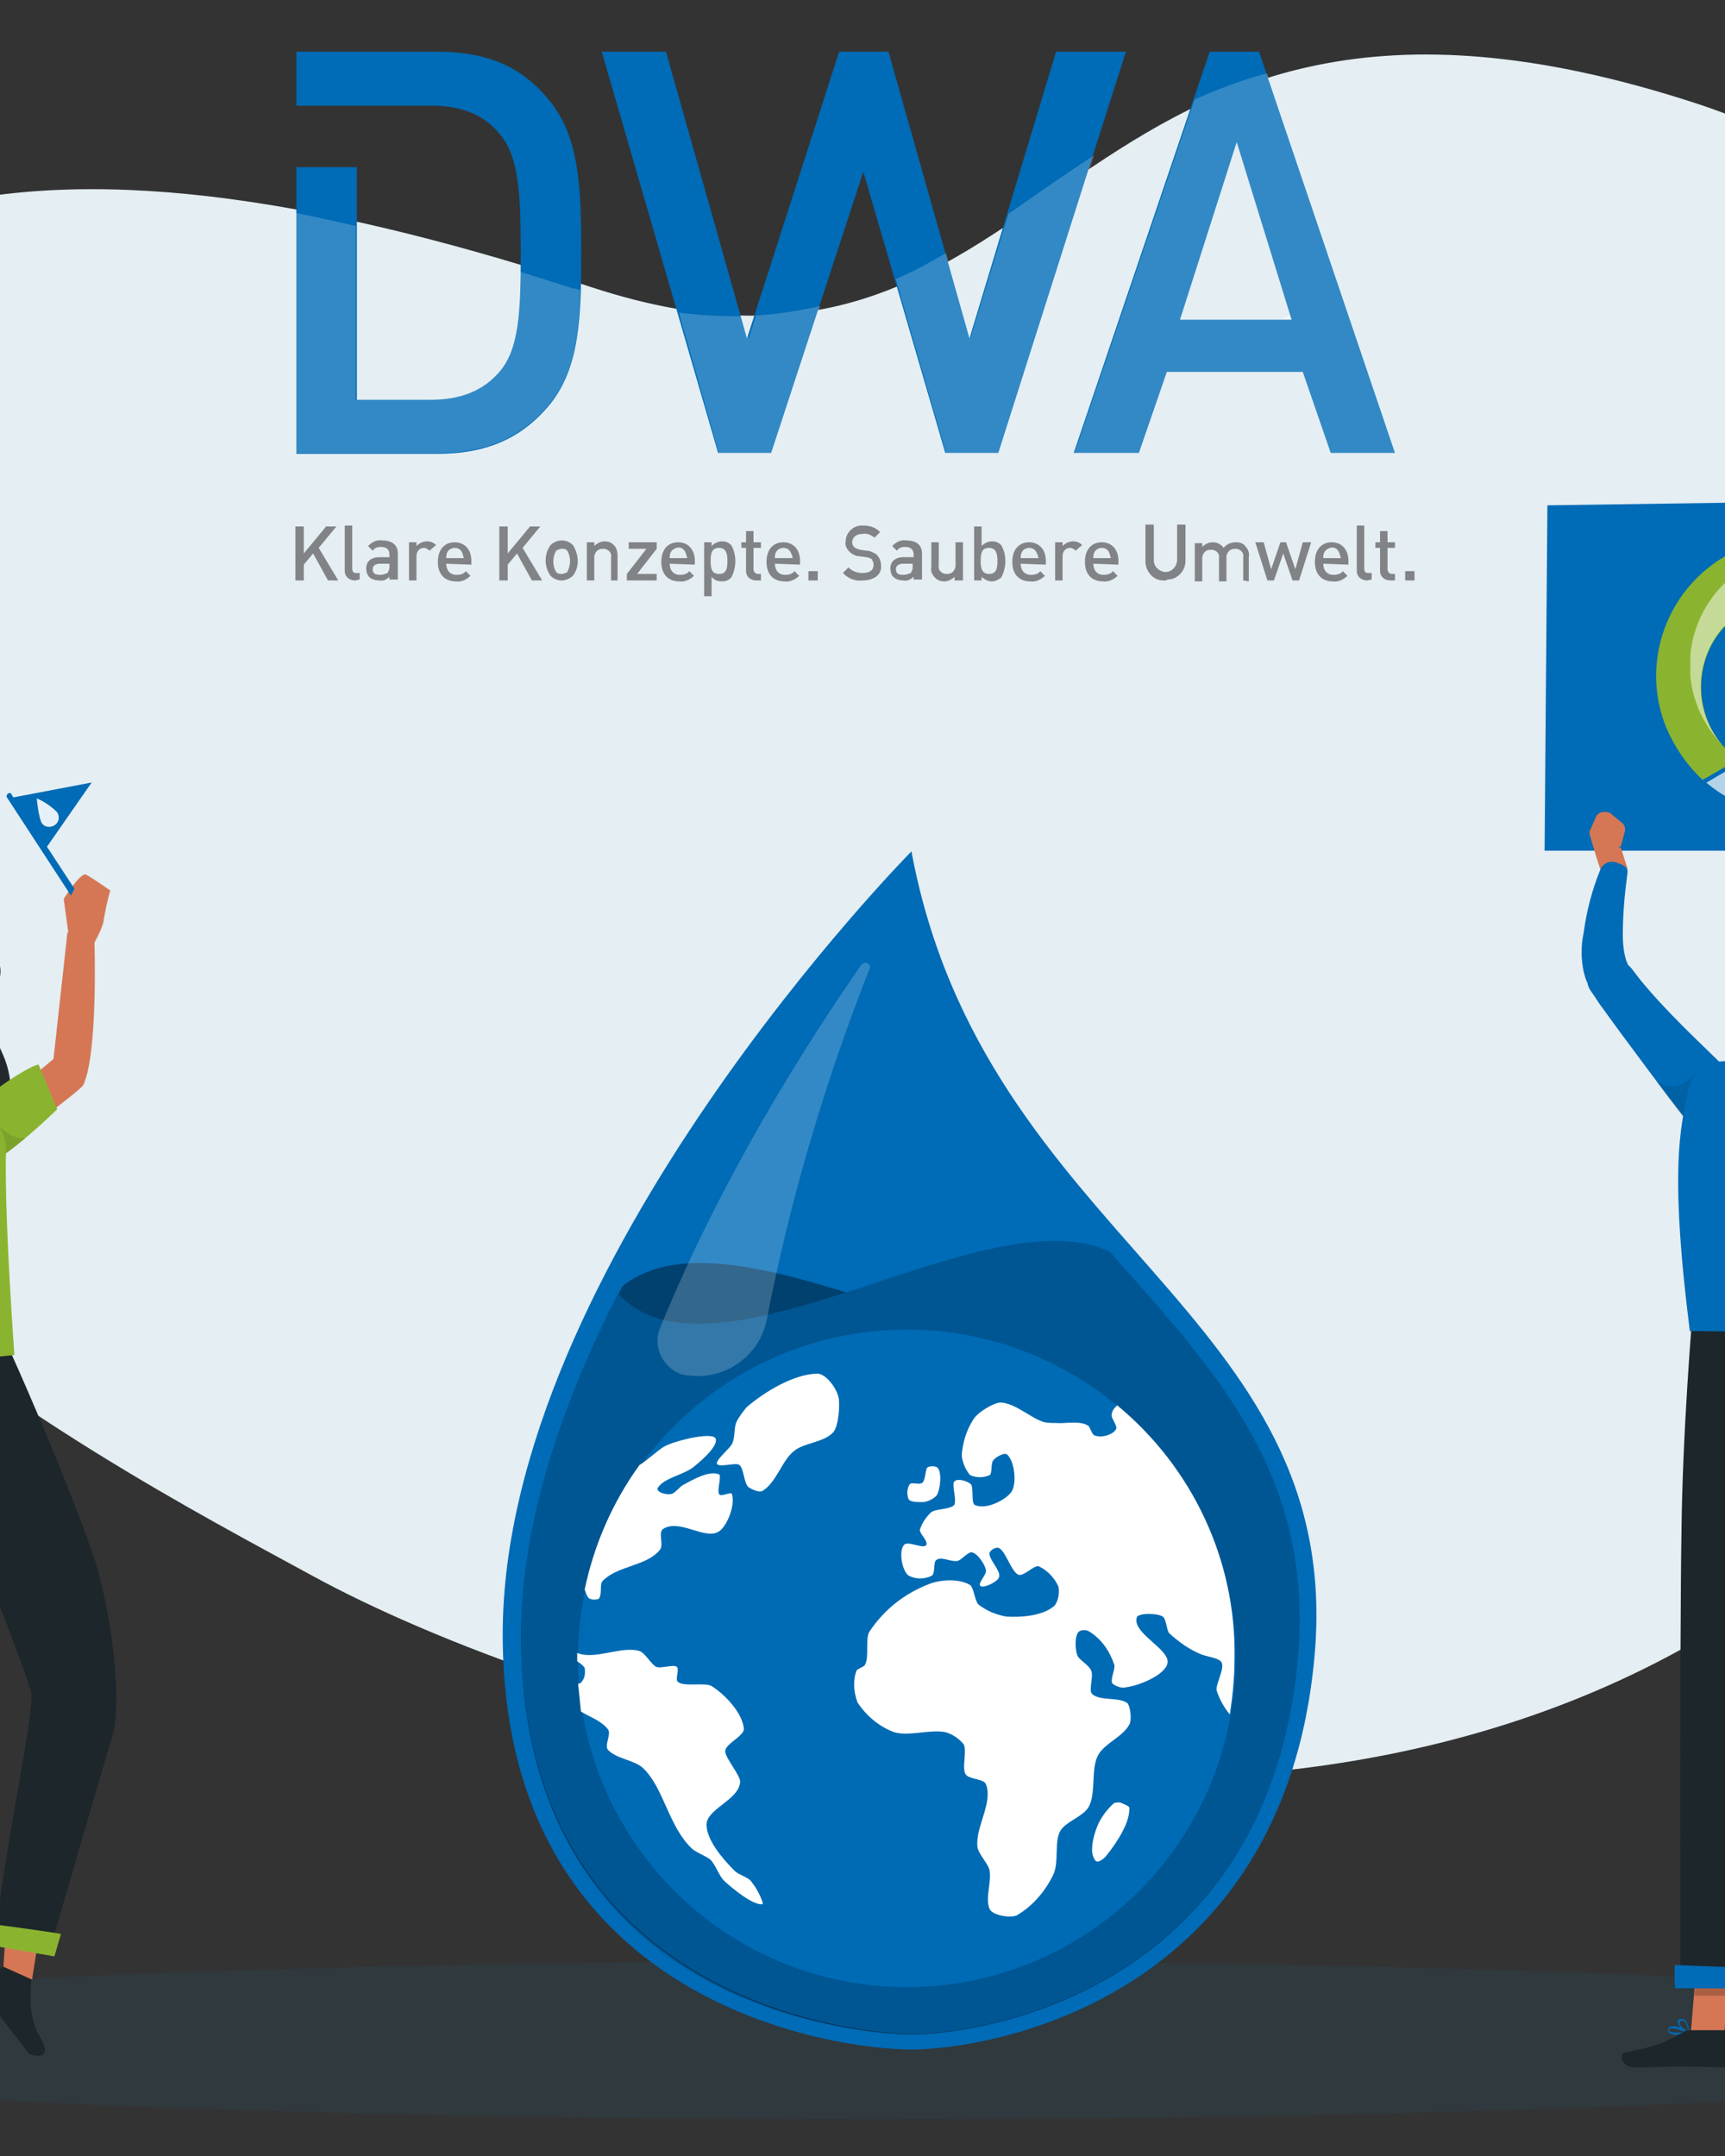 <?xml version="1.0" encoding="utf-8"?>
<svg xmlns="http://www.w3.org/2000/svg" xmlns:xlink="http://www.w3.org/1999/xlink" version="1.1" width="600" height="750" viewBox="0 0 600 750"><rect x="0" y="0" width="600" height="750" fill="#333333" stroke="none"/><svg xmlns:xlink="http://www.w3.org/1999/xlink" version="1.1" id="Ebene_1" x="-184" y="0" viewBox="0 0 299.1 231.6" style="enable-background:new 0 0 299.1 231.6;" xml:space="preserve" width="969" height="750">
<style type="text/css">
	.st0{opacity:0.96;fill:#EBF5FB;enable-background:new    ;}
	.st1{opacity:8.000000e-02;}
	.st2{fill:#007DC5;}
	.st3{opacity:0.4;}
	.st4{fill:#FFFFFF;}
	.st5{fill:#006BB6;}
	.st6{fill:#040405;}
	.st7{opacity:0.4;fill:#040405;enable-background:new    ;}
	.st8{fill:none;}
	.st9{opacity:0.2;fill:#040405;enable-background:new    ;}
	.st10{clip-path:url(#SVGID_00000111877543896337965640000013495108602145293243_);}
	.st11{opacity:0.7;fill:#006BB6;enable-background:new    ;}
	.st12{opacity:0.2;fill:#FFFFFF;enable-background:new    ;}
	.st13{fill:#D57755;}
	.st14{opacity:0.1;fill:#040405;enable-background:new    ;}
	.st15{fill:#1C262B;}
	.st16{opacity:0.5;fill:#040405;enable-background:new    ;}
	.st17{opacity:0.5;fill:#FFFFFF;enable-background:new    ;}
	.st18{fill:#B22628;}
	.st19{fill:#22282C;}
	.st20{fill:#8AB42F;}
	.st21{opacity:0.9;fill:#FFFFFF;enable-background:new    ;}
	.st22{fill:#E9A260;}
	.st23{fill:#751C1E;}
	.st24{opacity:0.2;}
	.st25{fill:#818386;}
	.st26{opacity:0.7;fill:#FFFFFF;enable-background:new    ;}
	.st27{clip-path:url(#SVGID_00000165939537585249765650000013140348622749171844_);}
	.st28{opacity:0.5;}
	.st29{clip-path:url(#SVGID_00000173143494345421266700000014963136454814841506_);}
	.st30{clip-path:url(#SVGID_00000036938420467924550490000016502846022588957610_);}
	.st31{clip-path:url(#SVGID_00000090252455955284147900000012968214514289699247_);}
	.st32{clip-path:url(#SVGID_00000012449613581338376960000014136601218587666572_);}
	.st33{clip-path:url(#SVGID_00000171698966915161413260000016622983369415974048_);}
	.st34{clip-path:url(#SVGID_00000134229932145307060650000009119549397968987795_);}
	.st35{clip-path:url(#SVGID_00000149373408771307377860000010671361359314193300_);}
	.st36{clip-path:url(#SVGID_00000139996673095022035670000006057004645008331150_);}
</style>
<g id="Gruppe_46" transform="translate(-185.913 -149.247)">
	<g id="World_water_day-rafiki" transform="translate(185.913 149.787)">
		<g id="freepik--background-simple--inject-2_00000103976460924289833840000014906248729604228027_" transform="translate(3.548)">
			<path id="Pfad_46" class="st0" d="M86.7,168.7C64.2,156.4-2.8,122.3,7.5,68.8C18.2,13,61.6,12.2,116.7,30.3     c51.5,16.9,49.1-42.5,118.8-19.7c59,19.3,83.7,119.6-2.2,166.3C181.1,205.3,112.1,182.6,86.7,168.7z"/>
		</g>
		
			<g id="freepik--Shadow--inject-2_00000010282294703487848660000010847309069173539235_" transform="translate(0 320.92)" class="st1">
			
				<ellipse id="freepik--path--inject-2_00000173844648505870013120000007664493501497141928_" class="st2" cx="150.8" cy="-102.3" rx="145.1" ry="8.5"/>
		</g>
		<g id="freepik--Text--inject-2" transform="translate(295.666 41.17)">
			<g id="Gruppe_25" class="st3">
				<path id="Pfad_64" class="st4" d="M-98.4-9.6c-0.2,0.2-0.4,0.3-0.6,0.5l0,0c-0.7,0.7-1.4,1.2-2.2,1.7h2.7V-9.6z"/>
			</g>
		</g>
		<g id="freepik--water-drop--inject-2" transform="translate(164.552 134.119)">
			<path id="Pfad_79" class="st5" d="M-9.9-43.2c0,0-43.9,44.4-43.9,84.1s35.6,44.6,43.9,44.6s40-5.2,43.3-42.3S-2.1-1.4-9.9-43.2z"/>
			<g id="Gruppe_31" transform="translate(2.985 69.19)" class="st3">
				<path id="Pfad_80" class="st6" d="M-14.6-63.3c-11.3-3.7-22.9-7.5-29.3-2.4c-6.2,11.9-10.9,25-10.9,37.6      c-0.1,38,34,42.8,41.9,42.8s38.3-4.9,41.5-40.4c1.4-15.7-5.1-25.9-13.3-35.8C9.2-55.5-2.9-59.5-14.6-63.3z"/>
				<path id="Pfad_81" class="st7" d="M-14.6-63.3c-11.3-3.7-22.9-7.5-29.3-2.4c-6.2,11.9-10.9,25-10.9,37.6      c-0.1,38,34,42.8,41.9,42.8s38.3-4.9,41.5-40.4c1.4-15.7-5.1-25.9-13.3-35.8C9.2-55.5-2.9-59.5-14.6-63.3z"/>
			</g>
			<path id="Pfad_82" class="st8" d="M-13.6,3.1c-11,3.6-22.3,7.3-27.8,1.2c-6,11.7-10.4,24.5-10.4,36.8c0,38,34.1,42.7,42,42.7     s38.3-5,41.4-40.5c1.7-19.8-9-30.8-20.2-43.5C5.3-3.1-4.3,0-13.6,3.1z"/>
			<path id="Pfad_83" class="st5" d="M-13.6,3.1c-11,3.6-22.3,7.3-27.8,1.2c-6,11.7-10.4,24.5-10.4,36.8c0,38,34.1,42.7,42,42.7     s38.3-5,41.4-40.5c1.7-19.8-9-30.8-20.2-43.5C5.3-3.1-4.3,0-13.6,3.1z"/>
			<path id="Pfad_84" class="st9" d="M-13.6,3.1c-11,3.6-22.3,7.3-27.8,1.2c-6,11.7-10.4,24.5-10.4,36.8c0,38,32.8,42.7,42,42.7     c7.9,0,38.3-5,41.4-40.5c1.7-19.8-9-30.8-20.2-43.5C5.3-3.1-4.3,0-13.6,3.1z"/>
			<circle id="Ellipse_2-2" class="st5" cx="-10.4" cy="43.5" r="35.3"/>
			<g id="Gruppe_26" transform="translate(12.602 80.453)">
				<g>
					<defs>
						<circle id="SVGID_1_" cx="-23" cy="-37" r="35.3"/>
					</defs>
					<clipPath id="SVGID_00000095327255665250283850000008257873572027121031_">
						<use xlink:href="#SVGID_1_" style="overflow:visible;"/>
					</clipPath>
					<g id="Gruppe_25-2" style="clip-path:url(#SVGID_00000095327255665250283850000008257873572027121031_);">
						<g id="Gruppe_32">
							<circle id="Ellipse_3" class="st11" cx="-23" cy="-37" r="35.3"/>
						</g>
					</g>
				</g>
			</g>
			<path id="Pfad_85" class="st4" d="M-28.4,22.7c-0.4-0.3-2.4,0.4-2.4-0.2c0-0.4,1.3-1.5,1.6-2c0.4-0.7,0.2-1.7,0.5-2.4     c0.3-0.6,0.7-1.1,1.1-1.6c2-1.7,5-3.5,7.5-3.6c0.9-0.1,2.2,1.5,2.4,2.7c0.1,0.7,0,2.9-0.6,3.6c-1,1.1-3.1,1.1-4.2,2     c-1.3,1-1.9,3.4-3.4,4.3c-0.4,0.2-1.2-0.2-1.5-0.4C-27.9,24.7-27.9,23-28.4,22.7z"/>
			<path id="Pfad_86" class="st4" d="M12.6,59c-0.2-0.1-0.5,0-0.7,0c-0.7,0.6-1.3,1.4-1.7,2.2c-0.4,0.9-0.7,1.9-0.7,2.9     c0,0.4,0.2,1.1,0.5,1.2s0.9-0.4,1.1-0.7c1.1-1.4,2.5-3.5,2.4-5.1C13.4,59.3,12.8,59.1,12.6,59z"/>
			<path id="Pfad_87" class="st4" d="M-8.8,26.7c0.6,0,1.2-0.3,1.6-0.7c0.4-0.6,0.6-2.5,0.1-3c-0.2-0.2-0.9-0.2-1.1,0     s-0.2,1.3-0.5,1.6c-0.3,0.3-1.2-0.1-1.4,0.2c-0.3,0.5-0.3,1.1-0.1,1.6C-10,26.7-9.2,26.7-8.8,26.7z"/>
			<path id="Pfad_88" class="st4" d="M12.2,16.3c-0.3,0.3-0.6,0.6-0.6,1.1c0,0.3,0.6,1.1,0.5,1.4c-0.2,0.6-1.6,1.1-2.4,0.7     c-0.2-0.1-0.4-0.8-0.6-1c-0.9-0.6-2.6-0.2-3.5-0.3c-0.4,0-0.8,0-1.3-0.1c-1.5-0.5-3-2-4.6-2.1c-0.7,0-2.5,1-3,1.9     c-0.7,1.1-1.1,2.4-1.2,3.8c0.1,0.8,0.4,1.5,0.9,2.1c0.7,0.3,1.4,0.3,2.1,0c0.3-0.2,0.1-1.3,0.4-1.6c0.2-0.3,1.2-0.9,1.5-0.6     c0.8,0.8,1,3,0.5,3.9s-2.8,2.1-4,1.5c-0.4-0.2-0.1-1.8-0.4-2.2c-0.4-0.4-1.5-0.7-1.8-0.3c-0.3,0.3,0.3,2,0,2.5     c-0.4,0.5-2,0.4-2.5,0.8C-8.4,28.4-8.8,29-9,29.7c0,0.4,0.9,1.2,0.7,1.6c-0.3,0.5-2-0.5-2.4,0c-0.6,0.7-0.2,2.8,0.5,3.3     c0.8,0.4,1.7,0.4,2.5,0c0.4-0.3,0.1-1.5,0.5-1.7c0.5-0.4,1.7,0.3,2.3,0.1c0.4-0.1,1.1-1,1.5-0.9c0.6,0.1,1.4,1.3,1.5,1.9     c0.1,0.5-0.9,1.4-0.6,1.7s1.8-0.4,2-0.9c0.3-0.7-1.2-2-1-2.7c0.2-0.3,0.5-0.5,0.9-0.5c0.8,0.2,1.4,2.6,2.2,2.9     c0.6,0.2,1.7-1.1,2.2-0.9c1,0.5,1.7,1.3,2.1,2.2c0.1,0.7,0,1.4-0.4,2c-1.2,1.1-3.5,1.3-5.2,1.2c-1.1-0.2-2.1-0.6-3-1.3     c-0.4-0.4-0.5-1.8-0.9-2.1c-1.2-0.7-3.1-0.6-4.4-0.1c-2.6,1-4.8,2.7-6.4,5.1c-0.5,0.7,0,2.8-0.5,3.6c-0.1,0.2-0.8,0.4-0.9,0.6     c-0.4,1.1-0.3,2.3,0.1,3.4c0.9,1.4,2.3,2.6,3.9,3.2c1.6,0.5,3.8-0.3,5.5,0c0.8,0.2,1.5,0.7,2,1.3c0.4,0.7-0.2,2.5,0.2,3.2     c0.3,0.6,2,0.5,2.2,1.1c0.8,2-1.2,4.7-0.9,6.8c0.1,0.7,1.2,1.8,1.3,2.5c0.2,1.3-0.5,3,0,4.1c0.3,0.7,2.2,1,2.9,0.7     c1.7-1,3-2.5,3.9-4.3c0.7-1.4,0.1-3.6,0.8-4.8c0.6-1,2.4-1.5,3-2.5c0.9-1.5,0.2-4.2,1.1-5.7c0.7-1.2,2.6-1.9,3.3-3.2     c0.3-0.5,0.1-2-0.2-2.3c-0.9-0.7-3-0.2-3.8-1c-0.4-0.4,0.2-1.9-0.1-2.5c-0.2-0.6-1.4-1.2-1.5-1.7c-0.2-0.5-0.3-2.1,0.2-2.5     c0.3-0.2,0.8-0.2,1.1,0c1.3,0.8,2.2,2.1,2.7,3.6c0.1,0.5-0.5,1.6-0.2,2c0.4,0.3,0.9,0.5,1.4,0.4c1.6-0.2,4.3-1.4,4.5-2.6     c0.3-1.5-3.8-3.2-3.3-4.9c0.1-0.5,2.2-0.5,2.8-0.1c0.4,0.3,0.4,1.5,0.7,1.8c1,0.9,2.1,1.7,3.3,2.2c0.6,0.3,2,0.4,2.3,0.9     c0.4,0.7-0.7,2.4-0.5,3.1c0.3,0.9,0.8,1.8,1.4,2.5c0.3-2,0.5-4,0.5-6C25,33,20.3,23,12.2,16.3z"/>
			<path id="Pfad_89" class="st4" d="M-28.9,66.3c-1.3-1.3-2.9-3.2-3-4.8c-0.2-1.8,3.4-2.7,3.6-4.7c0.1-0.7-1.7-2.7-1.6-3.4     c0.1-0.8,2.1-1.6,2-2.4c-0.2-1.7-2-3.6-3.4-4.5c-0.7-0.5-3,0.1-3.7-0.5c-0.3-0.3,0.2-1.3-0.1-1.6s-1.7,0.2-2.2,0     s-1.2-1.5-1.8-1.7c-1.9-0.6-4.8,1-6.7,0.2v0.9c0.3,0.2,0.6,0.4,0.8,0.7c0.1,0.6,0,1.2-0.4,1.6c-0.1,0.1-0.2,0.1-0.3,0.1     c0.1,1,0.2,2,0.3,3c1,0.6,2.2,1,2.9,1.9c0.4,0.5-0.4,1.7,0,2.2c0.9,1,2.9,1.1,3.8,2c2.2,2.1,2.7,6.2,5.2,8.6     c0.4,0.4,1.5,0.8,2,1.2c0.6,0.6,0.9,1.7,1.5,2.3c1.1,1,3.1,2.6,4.1,2.5c0.2,0-0.5-1.6-1.1-2.3C-27.3,67-28.4,66.8-28.9,66.3z"/>
			<path id="Pfad_90" class="st4" d="M-44.4,37.1c0.3,0.1,0.6,0.1,0.9,0c0.4-0.4,0.1-1.5,0.4-1.9c1.6-1.7,4.8-1.6,6.2-3.4     c0.4-0.5-0.2-1.8,0.3-2.2c1.8-1.2,4.6,1.3,6.1,0.2c0.9-0.7,1.7-2.9,1.3-4c-0.1-0.2-1.1,0.3-1.3,0.1c-0.4-0.3,0.3-2.1-0.1-2.2     c-1.1-0.4-2.8,0.6-3.9,1.2c-0.3,0.2-0.8,0.8-1.1,0.9c-0.6,0.2-1.9-0.2-1.5-0.7c0.7-1,2.6-1.3,3.7-2.1c0.9-0.7,2.6-2.2,2.5-3     c0-1-4.4,0.1-5.5,0.7c-0.6,0.3-2.1,1.7-2.7,2c-2.9,4-4.9,8.6-5.9,13.4C-44.8,36.6-44.7,37-44.4,37.1z"/>
			<path id="Pfad_91" class="st12" d="M-25.4,6.9c2.5-12.8,6.2-25.3,11-37.5c0.1-0.3,0-0.5-0.3-0.6c-0.2-0.1-0.4,0-0.6,0.2     c-5.9,8.5-15,22.8-21.6,39c-0.8,1.9,0.2,4.1,2.1,4.9c0.3,0.1,0.7,0.2,1,0.2l0,0C-29.8,13.6-26.1,10.9-25.4,6.9z"/>
		</g>
		<g id="freepik--character-2--inject-2" transform="translate(339.759 74.745)">
			<path id="Pfad_92" class="st5" d="M-116.8-21l-0.3,37.1h54.2l1.2-37.9L-116.8-21z"/>
			<path id="Pfad_104" class="st13" d="M-110.8,18.8c-0.2,0-1.5-4.6-1.5-4.6l3.4,1.6l0.7,2.2C-108.2,18-108.7,19.1-110.8,18.8z"/>
			<path id="Pfad_105" class="st13" d="M-112.3,14.1l0.7-1.6c0.2-0.5,0.8-0.7,1.4-0.5c0.1,0,0.2,0.1,0.2,0.1l1.2,1     c0.3,0.2,0.4,0.6,0.3,1l-0.4,1.5C-108.8,15.7-111.4,15.9-112.3,14.1z"/>
			<path id="Pfad_106" class="st5" d="M-110.8,33.1c-0.4-0.5-0.7-1-1.1-1.6c-0.3-0.4-0.5-0.7-0.6-1.2c-0.2-0.4-0.3-0.8-0.4-1.2     c-0.3-1.4-0.3-2.8,0-4.2c0.3-2.3,0.9-4.6,1.8-6.8c0.3-0.7,1.1-1,1.8-0.7c0.5,0.2,1.2,0.4,1.1,1v0.1c-0.3,2.2-0.5,4.4-0.5,6.7     c0,0.9,0.1,1.9,0.4,2.8c0.1,0.1,0.1,0.3,0.2,0.4c0,0,0.1,0.1,0.1,0.1l0.2,0.2c0.3,0.4,0.7,0.9,1,1.3c1.4,1.7,3,3.4,4.6,5     c1.6,1.6,3.3,3.2,4.9,4.8v0c1.1,1,1.2,2.7,0.2,3.8l0,0c-1,1.1-3.5,2.6-4.6,1.6C-101.8,45.3-109.4,35.1-110.8,33.1z"/>
			<path id="Pfad_107" class="st14" d="M-101.8,45.3l-3.4-4.5l0,0c2.5,1.9,4.4-1,4.4-1l1.4,0.5l0.6,2.4l-0.2,2.4     C-100,45.6-101.1,45.9-101.8,45.3z"/>
			<path id="Pfad_108" class="st5" d="M-102.8,143.3c-0.5,0-0.9-0.1-1-0.3c-0.1-0.1,0-0.3,0-0.4c0.1-0.1,0.2-0.2,0.3-0.2     c0.6-0.2,1.8,0.5,1.9,0.6c0,0,0,0.1,0,0.1c0,0,0,0,0,0C-102.1,143.3-102.5,143.3-102.8,143.3z M-103.3,142.6h-0.2     c-0.1,0-0.1,0.1-0.2,0.1c-0.1,0.1-0.1,0.1,0,0.2c0.1,0.2,1,0.2,1.7,0.1C-102.4,142.8-102.8,142.7-103.3,142.6L-103.3,142.6z"/>
			<path id="Pfad_109" class="st5" d="M-101.7,143.2L-101.7,143.2c-0.4-0.2-1.2-1-1.1-1.4c0-0.1,0.1-0.2,0.3-0.2     c0.2,0,0.3,0,0.5,0.1c0.3,0.4,0.4,0.9,0.4,1.4C-101.6,143.2-101.6,143.2-101.7,143.2C-101.7,143.2-101.7,143.2-101.7,143.2z      M-102.4,141.8L-102.4,141.8c-0.2,0-0.2,0.1-0.2,0.1c-0.1,0.2,0.4,0.9,0.9,1.1c0-0.4-0.1-0.8-0.3-1.1     C-102.2,141.8-102.3,141.8-102.4,141.8L-102.4,141.8z"/>
			<path id="Pfad_110" class="st13" d="M-97.1,134.8h-3.6l-0.7,8.3h3.6L-97.1,134.8z"/>
			<path id="Pfad_111" class="st15" d="M-102.2,143c-2.6,1.5-3.4,1.6-6.3,2.2c-0.6,0.1-0.4,1.6,1.1,1.6c2.4,0,2.7-0.1,4.8-0.1     c1.8,0,3.8,0.1,5.2,0.1h0.1c0.3-0.1,0.5-0.3,0.5-0.6l-0.3-3.2c0-0.1-0.1-0.2-0.3-0.2h-3.9C-101.6,142.8-101.9,142.8-102.2,143     L-102.2,143z"/>
			<path id="Pfad_112" class="st9" d="M-97.1,134.8l-0.3,4.3h-3.6l0.3-4.3H-97.1z"/>
			<path id="Pfad_113" class="st15" d="M-88.6,65.7c0,0-0.7,12.5-1.9,24.7c-1.1,11.2-5.9,47.9-5.9,47.9h-6.1c0,0-0.1-37.4,0.1-48.8     c0.1-11,1.2-23.8,1.2-23.8H-88.6z"/>
			<path id="Pfad_114" class="st5" d="M-95.2,136.1l-0.5,2.2h-7.4c0,0-0.1-2.5,0-2.5L-95.2,136.1z"/>
			<path id="Pfad_115" class="st16" d="M-90,73.1l1.2,2.1c-0.5,3.7-1.1,8.9-1.7,15.2c-0.2,1.8-0.5,4.3-0.8,7.2     c-1.7-6-0.9-24.4-0.9-24.4L-90,73.1z"/>
			<path id="Pfad_116" class="st15" d="M-82.2,65.7c1.5,3.6,2.7,7.2,6.5,23.2C-72,104.6-63,136.6-63,136.6l-6.3,1.4     c0,0-14.3-37.3-17.7-48.5c-3.1-10.3-8.7-23.8-8.7-23.8L-82.2,65.7z"/>
			<path id="Pfad_117" class="st5" d="M-63,142.1c0-0.4,0-0.8,0.3-1.1c0.1-0.1,0.3-0.1,0.4,0c0.1,0.1,0.2,0.2,0.2,0.3     c0.2,0.6-0.5,1.9-0.6,1.9c0,0,0,0-0.1,0c0,0-0.1,0-0.1-0.1C-62.9,142.8-63,142.5-63,142.1L-63,142.1z M-62.3,141.5     c0-0.1,0-0.1,0-0.2c0-0.1-0.1-0.1-0.1-0.2c-0.1-0.1-0.2,0-0.2,0c-0.2,0.2-0.2,1.1-0.1,1.7C-62.5,142.5-62.3,142-62.3,141.5     L-62.3,141.5z"/>
			<path id="Pfad_118" class="st5" d="M-62.9,143.2L-62.9,143.2c0.2-0.5,1-1.3,1.4-1.3c0.1,0,0.2,0.1,0.2,0.3c0,0.2,0,0.3-0.1,0.5     C-61.8,143-62.3,143.2-62.9,143.2C-62.8,143.3-62.8,143.2-62.9,143.2C-62.9,143.2-62.9,143.2-62.9,143.2L-62.9,143.2z      M-61.4,142.3L-61.4,142.3c0-0.2-0.1-0.2-0.1-0.2c-0.2,0-0.9,0.6-1.1,1c0.4,0,0.8-0.2,1.1-0.5C-61.5,142.5-61.4,142.4-61.4,142.3     L-61.4,142.3z"/>
			<path id="Pfad_119" class="st13" d="M-64.4,136.3l-3.5,0.3l1.6,6.9l3.5-0.2L-64.4,136.3z"/>
			<path id="Pfad_120" class="st9" d="M-64.5,136.1l0.7,3l-3.5,0.3l-0.7-3L-64.5,136.1z"/>
			<path id="Pfad_121" class="st15" d="M-62,142.7c0.9,1.1,1.4,1.7,4.2,2.6c0.6,0.2,0.1,1.6-1.4,1.5c-2.4-0.2-1.1-0.2-3.2-0.4     c-1.8-0.2-3.8-0.3-5.2-0.4c0,0-0.1,0-0.1,0c-0.3-0.1-0.4-0.4-0.3-0.7l1-3.1c0-0.1,0.2-0.2,0.3-0.2l3.9,0.3     C-62.5,142.4-62.2,142.5-62,142.7z"/>
			<path id="Pfad_122" class="st5" d="M-62.3,135.5l0.5,2.2l-8.1,0.8c0,0-1-2.2-0.9-2.2L-62.3,135.5z"/>
			<path id="Pfad_123" class="st5" d="M-99,38.8c3.6-0.3,7.2-0.4,10.8-0.2c0.9,0.1,1.9,0.2,2.8,0.3c2,0.2,4.5,2.1,4.2,4     c-1.3,8.3-1.3,16.7,0.1,25l-20.4-0.2c-2-15.8-1.2-20.9-0.4-24.8C-101.5,40.7-101,39.1-99,38.8z"/>
			<path id="Pfad_124" class="st13" d="M-87.7,38.4c-1.2-1.1-1.9-6-1.9-6l-4.3,2.1c0,0-0.1,3-0.9,3.7c-0.3,0.3,0.1,0.2-0.4,0.3     l1.4,3l2.5-0.1l4.1-2.9C-87.7,38.4-87.3,38.7-87.7,38.4z"/>
			<path id="Pfad_125" class="st14" d="M-94.4,35.9c2.7-0.7,4.6-2.5,4.9-3.7v-0.6l-4.8,1.9C-94.3,34.3-94.3,35.1-94.4,35.9z"/>
			<path id="Pfad_126" class="st5" d="M-95.2,37.9l2.2,3.6l-2.7,2.1l-1-5.2L-95.2,37.9z"/>
			<path id="Pfad_127" class="st17" d="M-95.2,37.9l2.2,3.6l-2.7,2.1l-1-5.2L-95.2,37.9z"/>
			<path id="Pfad_128" class="st5" d="M-87.4,37.8l-6.1,3.6l2.6,2.6l4.7-5.4L-87.4,37.8z"/>
			<path id="Pfad_129" class="st17" d="M-87.4,37.8l-6.1,3.6l2.6,2.6l4.7-5.4L-87.4,37.8z"/>
			<path id="Pfad_130" class="st15" d="M-95.1,22.6c0,0-3.7,0.5-0.7,3.8l2.5-3.5L-95.1,22.6z"/>
			<path id="Pfad_131" class="st5" d="M-84.9,25.6c0-0.1,0-0.1,0-0.2C-84.9,25.4-85,25.5-84.9,25.6C-85,25.6-84.9,25.6-84.9,25.6     L-84.9,25.6z"/>
			<path id="Pfad_132" class="st13" d="M-87.3,27.8c-0.9,3.3-1.2,4.8-3.2,6.2c-3.1,2.1-7,0.3-7.1-3.2c-0.1-3.2,1.3-8.1,4.9-8.8     c2.5-0.5,5,1.1,5.5,3.7C-87.1,26.3-87.1,27.1-87.3,27.8L-87.3,27.8z"/>
			<path id="Pfad_133" class="st15" d="M-95.3,30.9c0.7,0.2,1.5,0.2,2.2,0c0,0-0.1,1.4-1.9,1.2l-0.3-0.1     C-95.2,31.7-95.2,31.3-95.3,30.9L-95.3,30.9z"/>
			<path id="Pfad_134" class="st4" d="M-95.1,31v0.4c0.6,0.2,1.2,0.2,1.8,0c0.1-0.1,0.1-0.3,0.1-0.4C-93.8,31.1-94.4,31.1-95.1,31z"/>
			<path id="Pfad_135" class="st18" d="M-93.4,31.7c-0.2,0-0.3,0-0.5,0c-0.6,0-1.1,0.2-1.2,0.4h0.1C-94.4,32.2-93.8,32.1-93.4,31.7     L-93.4,31.7z"/>
			<path id="Pfad_136" class="st15" d="M-92.8,27.6c-0.1,0.3-0.2,0.5-0.4,0.4c-0.2,0-0.3-0.3-0.2-0.6c0.1-0.3,0.2-0.5,0.4-0.4     C-92.9,27.1-92.8,27.3-92.8,27.6z"/>
			<path id="Pfad_137" class="st15" d="M-95.9,27c-0.1,0.3-0.2,0.5-0.4,0.4c-0.2,0-0.3-0.3-0.2-0.6c0-0.3,0.2-0.5,0.4-0.4     C-96,26.5-95.9,26.7-95.9,27z"/>
			<path id="Pfad_138" class="st18" d="M-95,27.7c-0.4,0.6-0.8,1.1-1.3,1.6c0.2,0.3,0.6,0.4,0.9,0.4L-95,27.7z"/>
			<path id="Pfad_139" class="st15" d="M-91.4,27.2c-0.1,0-0.1-0.1-0.2-0.1c-0.2-0.5-0.6-0.9-1.1-1.1c-0.1,0-0.1-0.1-0.1-0.2     c0,0,0,0,0,0l0,0c0-0.1,0.1-0.1,0.2-0.1l0,0c0.4-0.1,0.9,0.4,1.3,1.3C-91.3,27.1-91.3,27.2-91.4,27.2L-91.4,27.2L-91.4,27.2     L-91.4,27.2z"/>
			<path id="Pfad_140" class="st15" d="M-96.6,25.4c-0.1,0-0.1,0-0.1-0.1c0-0.1,0-0.2,0.1-0.2c0.5-0.3,1-0.3,1.5-0.1     c0.1,0,0.1,0.1,0.1,0.2l0,0c0,0.1-0.1,0.1-0.2,0.1l0,0C-95.7,25.1-96.1,25.1-96.6,25.4C-96.5,25.3-96.5,25.4-96.6,25.4     L-96.6,25.4z"/>
			<path id="Pfad_141" class="st15" d="M-97,21.2c-0.2,1,0.4,2,1.4,2.2c0.2,0,0.4,0.1,0.6,0c1.6-0.2,4.7,0.4,6.1,2.2     c0,0-0.4,0.5,0.4,0.9c0,0-1.7,2-0.7,3.9s2.6-0.3,3-1c0.8-1.2,1.3-2.5,1.3-4c0,0-0.1,0-0.1-0.1c0.4-0.2,0.7-0.6,0.7-1.1     c0-0.3-0.1-0.6-0.2-0.8c-0.1-0.1-0.2,0-0.2,0.1c0.1,0.2,0.2,0.4,0.2,0.6c0,0.4-0.2,0.7-0.5,0.9c-0.1-0.7-0.5-1.4-1.1-1.8     c-2.1-1.5-6.3-2.2-7.8-4C-93.8,19.5-96.6,20.4-97,21.2z"/>
			<path id="Pfad_142" class="st13" d="M-86.8,30.5c-0.3,0.6-0.9,1-1.5,1.1c-0.8,0.2-1.2-0.5-1-1.3c0.2-0.8,0.9-1.7,1.8-1.5     c0.6,0.1,1,0.7,0.9,1.3c0,0,0,0,0,0v0C-86.7,30.2-86.8,30.4-86.8,30.5L-86.8,30.5z"/>
			<path id="Pfad_143" class="st14" d="M-81.2,42.8c-0.3,1.7-0.5,3.4-0.6,5.1l0,0c-2.6,1.7-5.1-5.2-5.1-5.2l3-2.9l1-0.1     C-81.9,40.5-81,41.6-81.2,42.8z"/>
			<path id="Pfad_144" class="st13" d="M-72.7,18.8c0.2,0,1.5-4.6,1.5-4.6l-3.5,1.6l-0.7,2.2C-75.4,18-74.8,19.1-72.7,18.8z"/>
			<path id="Pfad_145" class="st13" d="M-71.2,14.1l-0.7-1.6c-0.2-0.5-0.8-0.7-1.3-0.5c-0.1,0-0.2,0.1-0.2,0.1l-1.2,1     c-0.3,0.2-0.4,0.6-0.3,1l0.4,1.5C-74.7,15.7-72.2,15.9-71.2,14.1z"/>
			<path id="Pfad_146" class="st5" d="M-72.7,33.1c0.4-0.5,0.7-1,1.1-1.6c0.2-0.4,0.5-0.7,0.6-1.2c0.2-0.4,0.3-0.8,0.4-1.2     c0.2-1.4,0.3-2.8,0-4.2c-0.3-2.3-0.9-4.6-1.8-6.8c-0.3-0.7-1.1-1-1.8-0.7c0,0,0,0,0,0h0c-0.6,0.2-1.2,0.4-1.1,1v0.1     c0.3,2.2,0.5,4.4,0.5,6.7c0,0.9-0.1,1.9-0.4,2.8c-0.1,0.1-0.1,0.3-0.2,0.4c0,0-0.1,0.1-0.1,0.1l-0.2,0.2c-0.3,0.4-0.7,0.9-1,1.3     c-1.4,1.7-3,3.4-4.6,5c-1.6,1.6-3.3,3.2-4.9,4.8v0c-1.1,1-1.2,2.7-0.2,3.8c1,1.1,3.5,2.6,4.6,1.6C-81.8,45.3-74.2,35.1-72.7,33.1     z"/>
		</g>
		<g id="freepik--character-1--inject-2" transform="translate(31.6 121.617)">
			<path id="Pfad_147" class="st19" d="M10.2-17.8c0.1,0.8,0,1.7-0.4,2.4c-0.5,1.2-0.8,2.5-0.7,3.8c0,1.4,0.1,0-0.7,2.5     C7.5-6.6,5.3,2.4,9,1.7s10.8,0.6,13.2,1.2s5.7-6.2,3.3-11.7c-1.3-3-2.3-4.6-1.5-5.7s2.5-4.7-0.5-5.4s-1.5-2.2-5.1-2.2     C15.4-22.2,9.8-20.6,10.2-17.8z"/>
			<path id="Pfad_148" class="st13" d="M32.5-21.9L32-25.6c0,0,1.8-2.9,2.4-2.6s2.6,1.7,2.6,1.7c-0.3,1-0.5,2-0.7,3.1     c0,0.7-1,2.5-1,2.5L32.5-21.9z"/>
			<path id="Pfad_149" class="st13" d="M24.8-3.3l6.1-5.1l1.5-13.6l2.9,1c0,0,0.4,12-1.2,15.4c-0.4,0.7-9,7-9,7L24.8-3.3z"/>
			<path id="Pfad_150" class="st20" d="M21.5-2.5c0.7-0.9,6.4-5.1,7.8-5.3L31.3-3c0,0-6.7,6.6-9.1,6.5c-1.5-0.1-1.9-1.5-1.9-2.6     C20.4-0.3,20.8-1.5,21.5-2.5z"/>
			<path id="Pfad_151" class="st14" d="M27.9,0.1c-2,0.2-3.6-2.2-3.6-2.2h-0.9L22-0.2c0,0-0.5,3.3-0.4,3.5c0.2,0.1,0.5,0.2,0.7,0.2     C23.5,3.6,25.9,1.8,27.9,0.1z"/>
			<path id="Pfad_152" class="st5" d="M35-38.1l-8.4,1.6l-0.2-0.3C26.4-37,26.1-37,26-36.9c-0.1,0.1-0.2,0.3-0.1,0.4L34.7-23     c0.1,0.2,0.3,0.2,0.4,0.1c0.2-0.1,0.2-0.3,0.2-0.4c0,0,0,0,0-0.1l-5.1-7.8L35-38.1z"/>
			<path id="Pfad_153" class="st21" d="M31.3-34.9c0.3,0.5,0.2,1.1-0.3,1.4c-0.5,0.3-1.1,0.2-1.4-0.3l0,0c-0.3-0.8-0.4-1.7-0.5-2.6     C30-36,30.7-35.5,31.3-34.9L31.3-34.9z"/>
			<path id="Pfad_154" class="st15" d="M10,24.1c0,0-3.4,9.3-1.6,15s3.8,19.3,3.6,22c-0.2,2.6-8.3,13-13.6,23.5L3,86     c0,0,12-12.4,15.8-17.3c4.4-5.7,4.9-19.4,2.8-27.3c0,0,6.5,16.2,6.9,18.3s-2.7,15.8-3.7,25.2l6,1.4c0,0,5.1-17.6,6.4-21.9     s-0.5-15.3-2.1-19.7c-3.5-9.9-8.8-21.6-8.8-21.6L10,24.1z"/>
			<path id="Pfad_155" class="st13" d="M1.9,86.7l-2.3,3.6l-3.1-0.4l2.2-4.2L1.9,86.7z"/>
			<path id="Pfad_156" class="st13" d="M29.2,86.7l-0.7,4.4L25.4,91l0.3-4.6L29.2,86.7z"/>
			<path id="Pfad_157" class="st15" d="M-5.5,90.9c-0.2-0.3-0.2-0.7,0.1-0.9C-5,89.7-3,88.5-3,88.5l3.1,1.4c0,0-0.7,3.3,0.7,5.9     c0.6,1,0.9,1.7,0.5,2.1s-1.5,0-1.5,0L-5.5,90.9z"/>
			<path id="Pfad_158" class="st15" d="M23,91.6c-0.2-0.3-0.2-0.7,0.1-0.9c0.5-0.4,2.4-1.6,2.4-1.6l3.1,1.4c0,0-0.7,3.3,0.7,5.9     c0.6,1,0.9,1.7,0.5,2.1s-1.5,0-1.5,0L23,91.6z"/>
			<path id="Pfad_159" class="st20" d="M4.8,85.5l-7.2-1.9l-1,2.2l6.5,1.9L4.8,85.5z"/>
			<path id="Pfad_160" class="st20" d="M31.7,85.6c-0.1-0.1-7.6-1.1-7.6-1.1v2.3L31,88L31.7,85.6z"/>
			<path id="Pfad_161" class="st13" d="M8.1-2.7L1.7-9l4.1-13.3l-3-0.1c0,0-5.3,11.1-5,14.9c0.1,0.9,6.8,9.1,6.8,9.1L8.1-2.7z"/>
			<path id="Pfad_162" class="st20" d="M10.1-0.6C9.9-2.4,4-7.3,4-7.3l-3.9,4c0,0,4.4,6.8,6.7,6.3S10.3,1.8,10.1-0.6z"/>
			<path id="Pfad_163" class="st20" d="M25.8,1.4c-0.1,3.7,0.1,10.5,0.9,22L9.1,25.2C8.7,18,9.5,10.2,3.3-0.7     c2.4-0.8,4.9-1.4,7.3-1.8c2.6-0.5,5.3-0.8,8-0.8c0.9,0,1.9,0,2.8,0C23.8-3.2,25.8-1.1,25.8,1.4z"/>
			<path id="Pfad_164" class="st13" d="M5.8-22.3l1.7-3.3c0,0-0.7-3.3-1.4-3.2s-3.1,0.7-3.1,0.7c0,1-0.2,2.1-0.4,3.1     c-0.3,0.7,0.1,2.6,0.1,2.6L5.8-22.3z"/>
			<path id="Pfad_165" class="st7" d="M23.8,46c-1.2-5.3,1-11.2,1-11.2l-3.2,6.4C21.6,41.3,22.6,43.4,23.8,46L23.8,46z"/>
			<path id="Pfad_166" class="st13" d="M14.2-9.9c0.2,2.2,0.4,5.8-1.2,7.1c1.5,1.7,3.2,3,5.2,4.1c1.5-1,2.1-2.9,1.4-4.6     c-1.6-0.6-2.1-1.1-1.6-2.8L14.2-9.9z"/>
			<path id="Pfad_167" class="st14" d="M17.9-6.1l-2.1-2.1l0,0l-0.1-0.1c-0.2,0.4-0.3,0.9-0.3,1.3c0,0.7,1.3,1.6,2.3,2.2     C17.7-5.3,17.8-5.7,17.9-6.1z"/>
			<path id="Pfad_168" class="st13" d="M12.3-13.3c0.9,3.5,1.2,5,3.4,6.4c3.2,2.2,7.3,0.3,7.4-3.4c0.1-3.3-1.4-8.4-5.1-9.2     c-2.7-0.5-5.2,1.2-5.8,3.8c0,0,0,0,0,0v0C12-14.8,12.1-14,12.3-13.3L12.3-13.3z"/>
			<path id="Pfad_169" class="st22" d="M12-10.4c0.3,0.6,0.9,1.1,1.5,1.3c0.9,0.3,1.3-0.5,1.1-1.4c-0.2-0.8-0.9-1.8-1.8-1.7     c-0.6,0.1-1.1,0.7-1,1.3c0,0,0,0,0,0v0C11.9-10.6,11.9-10.5,12-10.4L12-10.4z"/>
			<path id="Pfad_170" class="st19" d="M13.9-20.3c-0.6,1.1,0.9,3,4.2,2.9c2.5-0.1,5.5,2.5,5.3-0.4C23.2-20.4,17-21.6,13.9-20.3z"/>
			<path id="Pfad_171" class="st19" d="M15.7-19.5c1.7,1.3,0.6,3.7-0.2,4.8c-0.8,1.1-2.1,2.1-1.1,3.7s1.6,5.9-1.5,5.2s-3-6-2.1-8.4     S13.7-21.1,15.7-19.5z"/>
			<path id="Pfad_172" class="st19" d="M20.5-9.8c0.1,0.3,0.2,0.5,0.4,0.4c0.2,0,0.3-0.3,0.2-0.6c-0.1-0.3-0.3-0.5-0.4-0.5     C20.5-10.4,20.4-10.1,20.5-9.8z"/>
			<path id="Pfad_173" class="st19" d="M16.2-14.5L16.2-14.5c-0.1,0-0.2-0.1-0.1-0.2l0,0l0,0c0.3-0.5,0.8-0.8,1.3-0.8     c0.1,0,0.1,0.1,0.1,0.1c0,0,0,0,0,0l0,0c0,0.1-0.1,0.1-0.1,0.1c0,0,0,0,0,0h0c-0.4,0.1-0.8,0.3-1.1,0.7     C16.3-14.5,16.3-14.5,16.2-14.5L16.2-14.5z"/>
			<path id="Pfad_174" class="st19" d="M22.3-15.7L22.3-15.7c-0.5-0.2-0.9-0.3-1.3-0.1c-0.1,0-0.2,0-0.2-0.1l0,0l0,0     c0-0.1,0-0.2,0.1-0.2h0c0.5-0.2,1-0.2,1.5,0.1C22.4-15.9,22.4-15.8,22.3-15.7C22.4-15.7,22.3-15.7,22.3-15.7L22.3-15.7z"/>
			<path id="Pfad_175" class="st19" d="M18.2-13.4c0.1,0.3,0.2,0.5,0.4,0.5c0.2,0,0.3-0.3,0.2-0.6c-0.1-0.3-0.3-0.5-0.4-0.4     C18.2-14,18.1-13.7,18.2-13.4z"/>
			<path id="Pfad_176" class="st19" d="M21.4-14c0.1,0.3,0.3,0.5,0.4,0.5c0.2,0,0.3-0.3,0.2-0.6c-0.1-0.3-0.3-0.5-0.4-0.4     C21.4-14.6,21.3-14.3,21.4-14z"/>
			<path id="Pfad_177" class="st19" d="M21.6-14.6l0.7-0.3C22.2-14.9,22-14.3,21.6-14.6z"/>
			<path id="Pfad_178" class="st19" d="M18.3-14l0.6-0.3C19-14.3,18.7-13.7,18.3-14z"/>
			<path id="Pfad_179" class="st23" d="M20.3-14.2l0.7,2.5c0.3,0,0.6-0.1,0.9-0.2C22-12,22-12.2,22-12.4c0,0,0,0,0,0l0,0     c0-0.1-0.1-0.1-0.1-0.1C21.2-13,20.7-13.5,20.3-14.2L20.3-14.2z"/>
			<path id="Pfad_180" class="st5" d="M17.4-31.2l-5.4-6.6c0.1-0.1,0.1-0.2,0.2-0.3c0.1-0.1,0.1-0.4-0.1-0.5     c-0.1-0.1-0.3-0.1-0.4,0.1c0,0,0,0,0,0.1L3.9-24.3c-0.1,0.2,0,0.4,0.2,0.4c0.1,0.1,0.3,0,0.4-0.1l0,0c1.5-2.7,3-5.4,4.4-8.1     L17.4-31.2z"/>
			<path id="Pfad_181" class="st21" d="M12.8-32.9c-0.2,0.5-0.8,0.7-1.3,0.4c-0.5-0.2-0.7-0.8-0.4-1.3c0,0,0-0.1,0-0.1     c0.6-0.6,1.3-1.2,2-1.6C13.1-34.6,13-33.8,12.8-32.9L12.8-32.9z"/>
			<path id="Pfad_182" class="st13" d="M33.4-27.2l-0.8,1.6l1.1,2.3l1.6,0.7l0.6-2l-0.6-2.6H33.4z"/>
			<path id="Pfad_183" class="st13" d="M5.8-28.5l0.6,0.2l0.4,1.5L4.8-23l-1.9-1.2l1.5-3.5L5.8-28.5z"/>
		</g>
	</g>
	<path id="Pfad_1" class="st5" d="M301.8,160.2c-3-3.8-6.8-5.4-12.2-5.4h-15.1v5.8h6.7v0h7.7c3.1,0,5.6,0.8,7.4,3   c2.1,2.4,2.3,6.4,2.3,12.8c0,6.4-0.2,10.4-2.3,12.8c-1.8,2.1-4.3,3-7.4,3H281v-25h-6.5v30.8h15.1c5.4,0,9.2-1.7,12.2-5.4   c3.1-3.9,3.3-9.2,3.3-16.1C305.1,169.4,304.9,164.1,301.8,160.2"/>
	<path id="Pfad_2" class="st5" d="M349.9,197.9h-5.7l-8.8-30.2l-9.9,30.2h-5.7l-12.5-43.1h6.9l8.7,30.8l9.9-30.8h5.3l8.7,30.8   l9.3-30.8h7.5L349.9,197.9z"/>
	<path id="Pfad_3" class="st5" d="M385.6,197.9l-3-8.7H368l-3,8.7h-7l14.6-43.1h5.3l14.6,43.1H385.6z M375.5,164.5l-6.1,19.1h12   L375.5,164.5z"/>
	<g id="Gruppe_27" transform="translate(315.584 152.922)" class="st24">
		<path id="Pfad_45" class="st4" d="M-26,45c5.4,0,9.2-1.7,12.2-5.4c2.5-3.1,3.1-7.1,3.2-12.1c-0.3-0.1-0.5-0.2-0.8-0.2    c-1.9-0.6-3.8-1.2-5.7-1.8c-0.1,5.3-0.4,8.7-2.3,10.8c-1.8,2.1-4.3,3-7.4,3h-7.9V20.6c-2.2-0.5-4.4-1-6.5-1.4V45H-26z"/>
		<path id="Pfad_46-2" class="st4" d="M10,45l5.2-15.8c-2.3,0.5-4.6,0.9-6.9,1l-0.8,2.5l-0.7-2.4c-2.3,0-4.6-0.1-6.8-0.4L4.3,45    L10,45z"/>
		<path id="Pfad_47" class="st4" d="M28.7,45h5.7l10.2-32c-3.2,2.1-6.2,4.2-9.2,6.3l-4.1,13.4l-2.6-9.2c-1.7,1-3.5,2-5.4,2.8    L28.7,45z"/>
		<path id="Pfad_48" class="st4" d="M49.5,45l3-8.7H67l3,8.7h7L63.2,4.2c-2.7,0.7-5.3,1.7-7.8,2.8L42.5,45H49.5z M59.9,11.6    l5.9,19.1h-12L59.9,11.6z"/>
	</g>
	<path id="Pfad_4" class="st25" d="M277.9,211.6l-1.6-2.9l-1,1.2v1.7h-0.9v-5.8h0.9v2.9l2.4-2.9h1.1l-1.9,2.3l2.1,3.5L277.9,211.6z"/>
	<path id="Pfad_5" class="st25" d="M280.8,211.6c-0.6,0-1.1-0.4-1.1-1c0-0.1,0-0.1,0-0.2v-4.7h0.8v4.6c0,0.3,0.1,0.5,0.4,0.5h0.4   v0.7L280.8,211.6z"/>
	<path id="Pfad_6" class="st25" d="M284.5,211.6v-0.4c-0.3,0.3-0.7,0.5-1.1,0.4c-0.4,0-0.8-0.1-1.1-0.4c-0.2-0.2-0.3-0.6-0.3-0.9   c0-0.7,0.5-1.2,1.4-1.2h1.1v-0.3c0-0.5-0.3-0.8-0.9-0.8c-0.4,0-0.7,0.1-0.9,0.4l-0.5-0.5c0.4-0.4,0.9-0.7,1.5-0.6   c1.1,0,1.7,0.5,1.7,1.4v2.8H284.5z M284.5,209.8h-1c-0.5,0-0.8,0.2-0.8,0.6c0,0.4,0.2,0.6,0.8,0.6c0.3,0,0.5-0.1,0.8-0.2   c0.1-0.2,0.2-0.4,0.2-0.6L284.5,209.8z"/>
	<path id="Pfad_7" class="st25" d="M288.8,208.4c-0.2-0.2-0.4-0.3-0.6-0.3c-0.5,0-0.8,0.4-0.8,0.9c0,0,0,0,0,0.1v2.5h-0.8v-4.1h0.8   v0.4c0.3-0.3,0.7-0.5,1.1-0.5c0.4,0,0.7,0.1,1,0.4L288.8,208.4z"/>
	<path id="Pfad_8" class="st25" d="M290.6,209.8c0,0.7,0.4,1.2,1.1,1.2c0.4,0,0.8-0.1,1-0.4l0.5,0.5c-0.4,0.4-1,0.7-1.6,0.6   c-1,0-1.9-0.6-1.9-2.1c0-1.3,0.7-2.1,1.8-2.1c1.1,0,1.8,0.8,1.8,2v0.4L290.6,209.8z M292.3,208.6c-0.2-0.5-0.8-0.6-1.2-0.4   c-0.2,0.1-0.3,0.2-0.4,0.4c-0.1,0.2-0.1,0.4-0.1,0.6h1.9C292.4,209,292.4,208.8,292.3,208.6"/>
	<path id="Pfad_9" class="st25" d="M299.8,211.6l-1.6-2.9l-1,1.2v1.7h-0.9v-5.8h0.9v2.9l2.4-2.9h1.1l-1.9,2.3l2.1,3.5L299.8,211.6z"/>
	<path id="Pfad_10" class="st25" d="M304.2,211.1c-0.3,0.3-0.8,0.5-1.2,0.5c-0.5,0-0.9-0.2-1.2-0.5c-0.7-1-0.7-2.3,0-3.3   c0.3-0.3,0.8-0.5,1.2-0.5c0.5,0,0.9,0.2,1.2,0.5C304.9,208.9,304.9,210.2,304.2,211.1 M303.6,208.4c-0.2-0.2-0.4-0.2-0.6-0.2   c-0.2,0-0.4,0.1-0.6,0.2c-0.4,0.7-0.4,1.6,0,2.3c0.2,0.2,0.4,0.2,0.6,0.2c0.2,0,0.4-0.1,0.6-0.2C304,209.9,304,209.1,303.6,208.4"/>
	<path id="Pfad_11" class="st25" d="M308.3,211.6v-2.5c0.1-0.4-0.2-0.8-0.7-0.9c-0.1,0-0.1,0-0.2,0c-0.5,0-0.8,0.3-0.9,0.8   c0,0,0,0.1,0,0.1v2.5h-0.8v-4.1h0.8v0.4c0.3-0.3,0.7-0.5,1.1-0.5c0.4,0,0.7,0.1,1,0.4c0.3,0.3,0.4,0.7,0.4,1.2v2.6H308.3z"/>
	<path id="Pfad_12" class="st25" d="M310,211.6v-0.7l2.1-2.7h-1.9v-0.7h3v0.7l-2.1,2.7h2.1v0.7H310z"/>
	<path id="Pfad_13" class="st25" d="M314.6,209.8c0,0.7,0.4,1.2,1.1,1.2c0.4,0,0.8-0.1,1-0.4l0.5,0.5c-0.4,0.4-1,0.7-1.6,0.6   c-1,0-1.9-0.6-1.9-2.1c0-1.3,0.7-2.1,1.8-2.1c1.1,0,1.8,0.8,1.8,2v0.4L314.6,209.8z M316.3,208.6c-0.2-0.5-0.7-0.7-1.2-0.4   c-0.2,0.1-0.3,0.2-0.4,0.4c-0.1,0.2-0.1,0.4-0.1,0.6h1.9C316.4,209,316.4,208.8,316.3,208.6"/>
	<path id="Pfad_14" class="st25" d="M321.2,211.3c-0.3,0.3-0.6,0.4-1,0.4c-0.4,0-0.8-0.1-1.1-0.5v2.1h-0.8v-5.8h0.8v0.4   c0.3-0.3,0.7-0.5,1.1-0.5c0.4,0,0.7,0.1,1,0.4C321.8,208.8,321.8,210.2,321.2,211.3 M319.9,208.1c-0.8,0-0.9,0.6-0.9,1.4   s0.1,1.4,0.9,1.4s0.9-0.6,0.9-1.4C320.8,208.8,320.7,208.1,319.9,208.1"/>
	<path id="Pfad_15" class="st25" d="M323.9,211.6c-0.6,0-1.1-0.4-1.1-1c0,0,0-0.1,0-0.1v-2.4h-0.5v-0.6h0.5v-1.2h0.8v1.2h0.8v0.6   h-0.8v2.3c0,0.2,0.1,0.4,0.4,0.5c0,0,0.1,0,0.1,0h0.3v0.7L323.9,211.6z"/>
	<path id="Pfad_16" class="st25" d="M325.9,209.8c0,0.7,0.4,1.2,1.1,1.2c0.4,0,0.8-0.1,1-0.4l0.5,0.5c-0.4,0.4-1,0.7-1.6,0.6   c-1,0-1.9-0.6-1.9-2.1c0-1.3,0.7-2.1,1.8-2.1c1.1,0,1.8,0.8,1.8,2v0.4L325.9,209.8z M327.6,208.6c-0.2-0.5-0.8-0.6-1.2-0.4   c-0.2,0.1-0.3,0.2-0.4,0.4c-0.1,0.2-0.1,0.4-0.1,0.6h1.9C327.8,209,327.7,208.8,327.6,208.6"/>
	<rect id="Rechteck_1" x="329.5" y="210.6" class="st25" width="1" height="1"/>
	<path id="Pfad_17" class="st25" d="M335.3,211.6c-0.8,0.1-1.5-0.2-2.1-0.8l0.6-0.6c0.4,0.4,0.9,0.6,1.5,0.6c0.8,0,1.2-0.3,1.2-0.9   c0-0.2-0.1-0.4-0.2-0.6c-0.2-0.1-0.4-0.2-0.6-0.2L335,209c-0.4,0-0.8-0.2-1.1-0.5c-0.3-0.3-0.5-0.7-0.4-1.1c0-0.9,0.8-1.7,1.7-1.7   l0,0c0.1,0,0.2,0,0.2,0c0.7,0,1.3,0.2,1.8,0.7l-0.6,0.6c-0.4-0.3-0.8-0.5-1.3-0.4c-0.7,0-1.1,0.4-1.1,0.9c0,0.2,0.1,0.4,0.2,0.5   c0.2,0.2,0.4,0.2,0.6,0.3l0.7,0.1c0.4,0,0.8,0.2,1.1,0.4c0.3,0.3,0.5,0.7,0.5,1.2C337.4,211,336.5,211.6,335.3,211.6"/>
	<path id="Pfad_18" class="st25" d="M340.8,211.6v-0.4c-0.3,0.3-0.7,0.5-1.1,0.4c-0.4,0-0.8-0.1-1.1-0.4c-0.2-0.2-0.3-0.6-0.3-0.9   c0-0.7,0.5-1.2,1.4-1.2h1.1v-0.3c0-0.5-0.3-0.8-0.9-0.8c-0.4,0-0.7,0.1-0.9,0.4l-0.5-0.5c0.4-0.4,0.9-0.7,1.5-0.6   c1.1,0,1.7,0.5,1.7,1.4v2.8H340.8z M340.7,209.8h-1c-0.5,0-0.8,0.2-0.8,0.6c0,0.4,0.2,0.6,0.8,0.6c0.3,0,0.5-0.1,0.8-0.2   c0.1-0.2,0.2-0.4,0.2-0.6L340.7,209.8z"/>
	<path id="Pfad_19" class="st25" d="M345.2,211.6v-0.4c-0.3,0.3-0.7,0.5-1.1,0.5c-0.4,0-0.7-0.1-1-0.4c-0.3-0.3-0.5-0.7-0.4-1.2   v-2.6h0.8v2.5c-0.1,0.4,0.2,0.8,0.7,0.9c0.1,0,0.1,0,0.2,0c0.5,0,0.8-0.3,0.9-0.8c0,0,0-0.1,0-0.1v-2.5h0.8v4.1H345.2z"/>
	<path id="Pfad_20" class="st25" d="M350.2,211.3c-0.3,0.2-0.6,0.4-1,0.4c-0.4,0-0.8-0.2-1.1-0.5v0.4h-0.8v-5.8h0.8v2.1   c0.3-0.3,0.7-0.5,1.1-0.5c0.4,0,0.7,0.1,1,0.4C350.8,208.8,350.8,210.2,350.2,211.3 M348.9,208.1c-0.8,0-0.9,0.6-0.9,1.4   c0,0.7,0.1,1.4,0.9,1.4s0.9-0.6,0.9-1.4C349.8,208.8,349.7,208.1,348.9,208.1"/>
	<path id="Pfad_21" class="st25" d="M352.3,209.8c0,0.7,0.4,1.2,1.1,1.2c0.4,0,0.8-0.1,1-0.4l0.5,0.5c-0.4,0.4-1,0.7-1.6,0.6   c-1,0-1.9-0.6-1.9-2.1c0-1.3,0.7-2.1,1.8-2.1c1.1,0,1.8,0.8,1.8,2v0.4L352.3,209.8z M354,208.6c-0.2-0.5-0.8-0.6-1.2-0.4   c-0.2,0.1-0.3,0.2-0.4,0.4c-0.1,0.2-0.1,0.4-0.1,0.6h1.9C354.2,209,354.1,208.8,354,208.6"/>
	<path id="Pfad_22" class="st25" d="M358.2,208.4c-0.2-0.2-0.4-0.3-0.6-0.3c-0.5,0-0.8,0.4-0.8,0.9c0,0,0,0,0,0.1v2.5H356v-4.1h0.8   v0.4c0.3-0.3,0.7-0.5,1.1-0.5c0.4,0,0.7,0.1,1,0.4L358.2,208.4z"/>
	<path id="Pfad_23" class="st25" d="M360.1,209.8c0,0.7,0.4,1.2,1.1,1.2c0.4,0,0.8-0.1,1-0.4l0.5,0.5c-0.4,0.4-1,0.7-1.6,0.6   c-1,0-1.9-0.6-1.9-2.1c0-1.3,0.7-2.1,1.8-2.1c1.1,0,1.8,0.8,1.8,2v0.4L360.1,209.8z M361.8,208.6c-0.2-0.5-0.8-0.6-1.2-0.4   c-0.2,0.1-0.3,0.2-0.4,0.4c-0.1,0.2-0.1,0.4-0.1,0.6h1.9C361.9,209,361.9,208.8,361.8,208.6"/>
	<path id="Pfad_24" class="st25" d="M367.8,211.6c-1.1,0.1-2-0.8-2.1-1.9c0-0.1,0-0.1,0-0.2v-3.9h0.9v3.8c0,0.7,0.5,1.2,1.2,1.3   c0.7,0,1.2-0.5,1.3-1.2c0,0,0-0.1,0-0.1v-3.8h0.9v3.9c0,1.1-0.9,2-1.9,2c0,0,0,0,0,0C367.9,211.6,367.9,211.6,367.8,211.6"/>
	<path id="Pfad_25" class="st25" d="M376.2,211.6v-2.5c0.1-0.4-0.2-0.8-0.7-0.9c-0.1,0-0.1,0-0.2,0c-0.5,0-0.8,0.3-0.9,0.8   c0,0,0,0.1,0,0.1v2.6h-0.8v-2.5c0.1-0.4-0.2-0.8-0.7-0.9c-0.1,0-0.1,0-0.2,0c-0.5,0-0.8,0.3-0.9,0.8c0,0,0,0.1,0,0.1v2.5h-0.8v-4.1   h0.8v0.4c0.3-0.3,0.7-0.5,1.1-0.5c0.5,0,0.9,0.2,1.2,0.6c0.3-0.4,0.8-0.6,1.3-0.6c0.4,0,0.8,0.1,1,0.4c0.3,0.3,0.5,0.7,0.4,1.2v2.6   L376.2,211.6z"/>
	<path id="Pfad_26" class="st25" d="M382.2,211.6h-0.7l-1-2.9l-1,2.9h-0.7l-1.3-4.1h0.9l0.8,2.9l1-2.9h0.6l1,2.9l0.8-2.9h0.9   L382.2,211.6z"/>
	<path id="Pfad_27" class="st25" d="M384.8,209.8c0,0.7,0.4,1.2,1.1,1.2c0.4,0,0.8-0.1,1-0.4l0.5,0.5c-0.4,0.4-1,0.7-1.6,0.6   c-1,0-1.9-0.6-1.9-2.1c0-1.3,0.7-2.1,1.8-2.1c1.1,0,1.8,0.8,1.8,2v0.4L384.8,209.8z M386.5,208.6c-0.2-0.5-0.7-0.7-1.2-0.4   c-0.2,0.1-0.3,0.2-0.4,0.4c-0.1,0.2-0.1,0.4-0.1,0.6h1.9C386.6,209,386.6,208.8,386.5,208.6"/>
	<path id="Pfad_28" class="st25" d="M389.5,211.6c-0.6,0-1.1-0.4-1.1-1c0,0,0,0,0,0c0-0.1,0-0.1,0-0.2v-4.7h0.8v4.6   c0,0.3,0.1,0.5,0.4,0.5h0.4v0.7L389.5,211.6z"/>
	<path id="Pfad_29" class="st25" d="M392,211.6c-0.6,0-1.1-0.4-1.1-1c0,0,0-0.1,0-0.1v-2.4h-0.5v-0.6h0.5v-1.2h0.8v1.2h0.8v0.6h-0.8   v2.3c0,0.2,0.1,0.4,0.4,0.5c0,0,0.1,0,0.1,0h0.3v0.7L392,211.6z"/>
	<rect id="Rechteck_2" x="393.6" y="210.6" class="st25" width="1" height="1"/>
	<g id="Gruppe_13" transform="translate(544.545 231.026)">
		<path id="Pfad_30" class="st26" d="M-101.7-2.7c-2.9,4.3-8.7,5.5-13,2.7l-3.9,2.3c6.3,5.3,15.8,4.5,21-1.9    c1.5-1.8,2.6-3.9,3.1-6.2l-5.6-3.2C-99.8-6.8-100.4-4.5-101.7-2.7"/>
		<g id="Gruppe_33" transform="translate(8.391 23.563)">
			<g>
				<defs>
					<path id="SVGID_00000176750113472931657200000006528449996651283893_" d="M-110-26.2c-2.9,4.3-8.7,5.5-13,2.7l-3.9,2.3       c6.3,5.3,15.8,4.5,21-1.9c1.5-1.8,2.6-3.9,3.1-6.2l-5.6-3.2C-108.2-30.3-108.8-28.1-110-26.2"/>
				</defs>
				<clipPath id="SVGID_00000110470490268004702520000018061338373565224895_">
					<use xlink:href="#SVGID_00000176750113472931657200000006528449996651283893_" style="overflow:visible;"/>
				</clipPath>
				<g id="Gruppe_32-2" style="clip-path:url(#SVGID_00000110470490268004702520000018061338373565224895_);">
					<g id="Gruppe_4" transform="translate(-2.715 -21.139)">
						<g id="Gruppe_3" class="st28">
							<g id="Gruppe_31-2">
								<g>
									<defs>
										<rect id="SVGID_00000132087722726227505660000006182205202396970120_" x="-126" y="-24.9" width="24.5" height="24.5"/>
									</defs>
									<clipPath id="SVGID_00000010996089081242585090000015372995293146102931_">
										<use xlink:href="#SVGID_00000132087722726227505660000006182205202396970120_" style="overflow:visible;"/>
									</clipPath>
									<g id="Gruppe_30" style="clip-path:url(#SVGID_00000010996089081242585090000015372995293146102931_);">
										<g id="Gruppe_2">
											<g id="Gruppe_29">
												<g>
													<defs>
														
															<rect id="SVGID_00000057853509331559397860000014529939140847837344_" x="-126" y="-24.9" width="24.5" height="24.5"/>
													</defs>
													<clipPath id="SVGID_00000157300032992636771620000015926102724508510094_">
														<use xlink:href="#SVGID_00000057853509331559397860000014529939140847837344_" style="overflow:visible;"/>
													</clipPath>
													<g id="Gruppe_28" style="clip-path:url(#SVGID_00000157300032992636771620000015926102724508510094_);">
														<g id="Gruppe_1" transform="translate(0.002 0)">
															<path id="Pfad_31" class="st4" d="M-109-1.4c-6.2,2.6-13.4-0.3-16.1-6.6c-2.6-6.2,0.3-13.4,6.6-16.1                 c6.2-2.6,13.4,0.3,16.1,6.6C-99.8-11.2-102.7-4-109-1.4C-109-1.4-109-1.4-109-1.4L-109-1.4"/>
														</g>
													</g>
												</g>
											</g>
										</g>
									</g>
								</g>
							</g>
						</g>
					</g>
				</g>
			</g>
		</g>
		<path id="Pfad_33" class="st20" d="M-117.5-13.4c0.8-1.1,1.8-2.1,2.9-2.8V-23c-7.7,3.1-11.4,11.8-8.3,19.4c0.9,2.1,2.2,4,3.9,5.6    l3.8-2.2C-119.4-3.2-120.4-9.1-117.5-13.4"/>
		<g id="Gruppe_39" transform="translate(0.006 1.679)">
			<g>
				<defs>
					<path id="SVGID_00000142855806678265984270000013485303599208955326_" d="M-124-10.8c0,4.3,1.8,8.3,5,11.1l3.8-2.2       c-4.3-3.1-5.3-9-2.2-13.4c0.7-1,1.7-1.9,2.8-2.6v-6.8C-120.2-22.4-124-16.9-124-10.8"/>
				</defs>
				<clipPath id="SVGID_00000011032623780202885240000005910101516145457300_">
					<use xlink:href="#SVGID_00000142855806678265984270000013485303599208955326_" style="overflow:visible;"/>
				</clipPath>
				<g id="Gruppe_38" style="clip-path:url(#SVGID_00000011032623780202885240000005910101516145457300_);">
					<g id="Gruppe_8" transform="translate(5.67 0.744)">
						<g id="Gruppe_7" class="st28">
							<g id="Gruppe_37">
								<g>
									<defs>
										<rect id="SVGID_00000091723472309013123220000014345231111497141676_" x="-126" y="-24.9" width="24.5" height="24.5"/>
									</defs>
									<clipPath id="SVGID_00000171678997801190703940000013038702273830362245_">
										<use xlink:href="#SVGID_00000091723472309013123220000014345231111497141676_" style="overflow:visible;"/>
									</clipPath>
									<g id="Gruppe_36" style="clip-path:url(#SVGID_00000171678997801190703940000013038702273830362245_);">
										<g id="Gruppe_6">
											<g id="Gruppe_35">
												<g>
													<defs>
														
															<rect id="SVGID_00000018225756621892925260000003424835003645578889_" x="-126" y="-24.9" width="24.5" height="24.5"/>
													</defs>
													<clipPath id="SVGID_00000074435340072906231390000006566611964842593211_">
														<use xlink:href="#SVGID_00000018225756621892925260000003424835003645578889_" style="overflow:visible;"/>
													</clipPath>
													<g id="Gruppe_34" style="clip-path:url(#SVGID_00000074435340072906231390000006566611964842593211_);">
														<g id="Gruppe_5" transform="translate(0.002 0)">
															<path id="Pfad_34" class="st4" d="M-109-1.4c-6.2,2.6-13.4-0.3-16.1-6.6c-2.6-6.2,0.3-13.4,6.6-16.1                 c6.2-2.6,13.4,0.3,16.1,6.6C-99.8-11.2-102.7-4-109-1.4C-109-1.4-109-1.4-109-1.4L-109-1.4"/>
														</g>
													</g>
												</g>
											</g>
										</g>
									</g>
								</g>
							</g>
						</g>
					</g>
				</g>
			</g>
		</g>
		<path id="Pfad_36" class="st25" d="M-104.2-15.9c2.2,1.5,3.6,3.8,4.1,6.3l5.8,3.3c1.6-8.1-3.7-16-11.8-17.5    c-2.7-0.5-5.4-0.3-8,0.6v6.7C-111-18.1-107.2-17.9-104.2-15.9"/>
		<g id="Gruppe_45" transform="translate(15.415)">
			<g>
				<defs>
					<path id="SVGID_00000161605668889861755590000017704455453543972759_" d="M-129.5-23.2v6.7c4.7-2.5,10.5-0.8,13,3.9       c0.5,0.9,0.8,1.9,1,3l5.8,3.3c1.6-8.1-3.7-16-11.8-17.5C-124.2-24.3-127-24.1-129.5-23.2"/>
				</defs>
				<clipPath id="SVGID_00000023252392702111453790000012642973122954694844_">
					<use xlink:href="#SVGID_00000161605668889861755590000017704455453543972759_" style="overflow:visible;"/>
				</clipPath>
				<g id="Gruppe_44" style="clip-path:url(#SVGID_00000023252392702111453790000012642973122954694844_);">
					<g id="Gruppe_12" transform="translate(-9.738 2.423)">
						<g id="Gruppe_11" class="st28">
							<g id="Gruppe_43">
								<g>
									<defs>
										<rect id="SVGID_00000160875752188543260560000017781153137043120529_" x="-126" y="-24.9" width="24.5" height="24.5"/>
									</defs>
									<clipPath id="SVGID_00000062911922086164020670000016509535264539468457_">
										<use xlink:href="#SVGID_00000160875752188543260560000017781153137043120529_" style="overflow:visible;"/>
									</clipPath>
									<g id="Gruppe_42" style="clip-path:url(#SVGID_00000062911922086164020670000016509535264539468457_);">
										<g id="Gruppe_10">
											<g id="Gruppe_41">
												<g>
													<defs>
														
															<rect id="SVGID_00000126298743853982391290000011876197779724835263_" x="-126" y="-24.9" width="24.5" height="24.5"/>
													</defs>
													<clipPath id="SVGID_00000043452828493759557670000011867759073116590737_">
														<use xlink:href="#SVGID_00000126298743853982391290000011876197779724835263_" style="overflow:visible;"/>
													</clipPath>
													<g id="Gruppe_40" style="clip-path:url(#SVGID_00000043452828493759557670000011867759073116590737_);">
														<g id="Gruppe_9" transform="translate(0.002 0)">
															<path id="Pfad_37" class="st4" d="M-109-1.4c-6.2,2.6-13.4-0.3-16.1-6.6c-2.6-6.2,0.3-13.4,6.6-16.1                 c6.2-2.6,13.4,0.3,16.1,6.6C-99.8-11.2-102.7-4-109-1.4C-109-1.4-109-1.4-109-1.4L-109-1.4"/>
														</g>
													</g>
												</g>
											</g>
										</g>
									</g>
								</g>
							</g>
						</g>
					</g>
				</g>
			</g>
		</g>
	</g>
</g>
</svg></svg>
